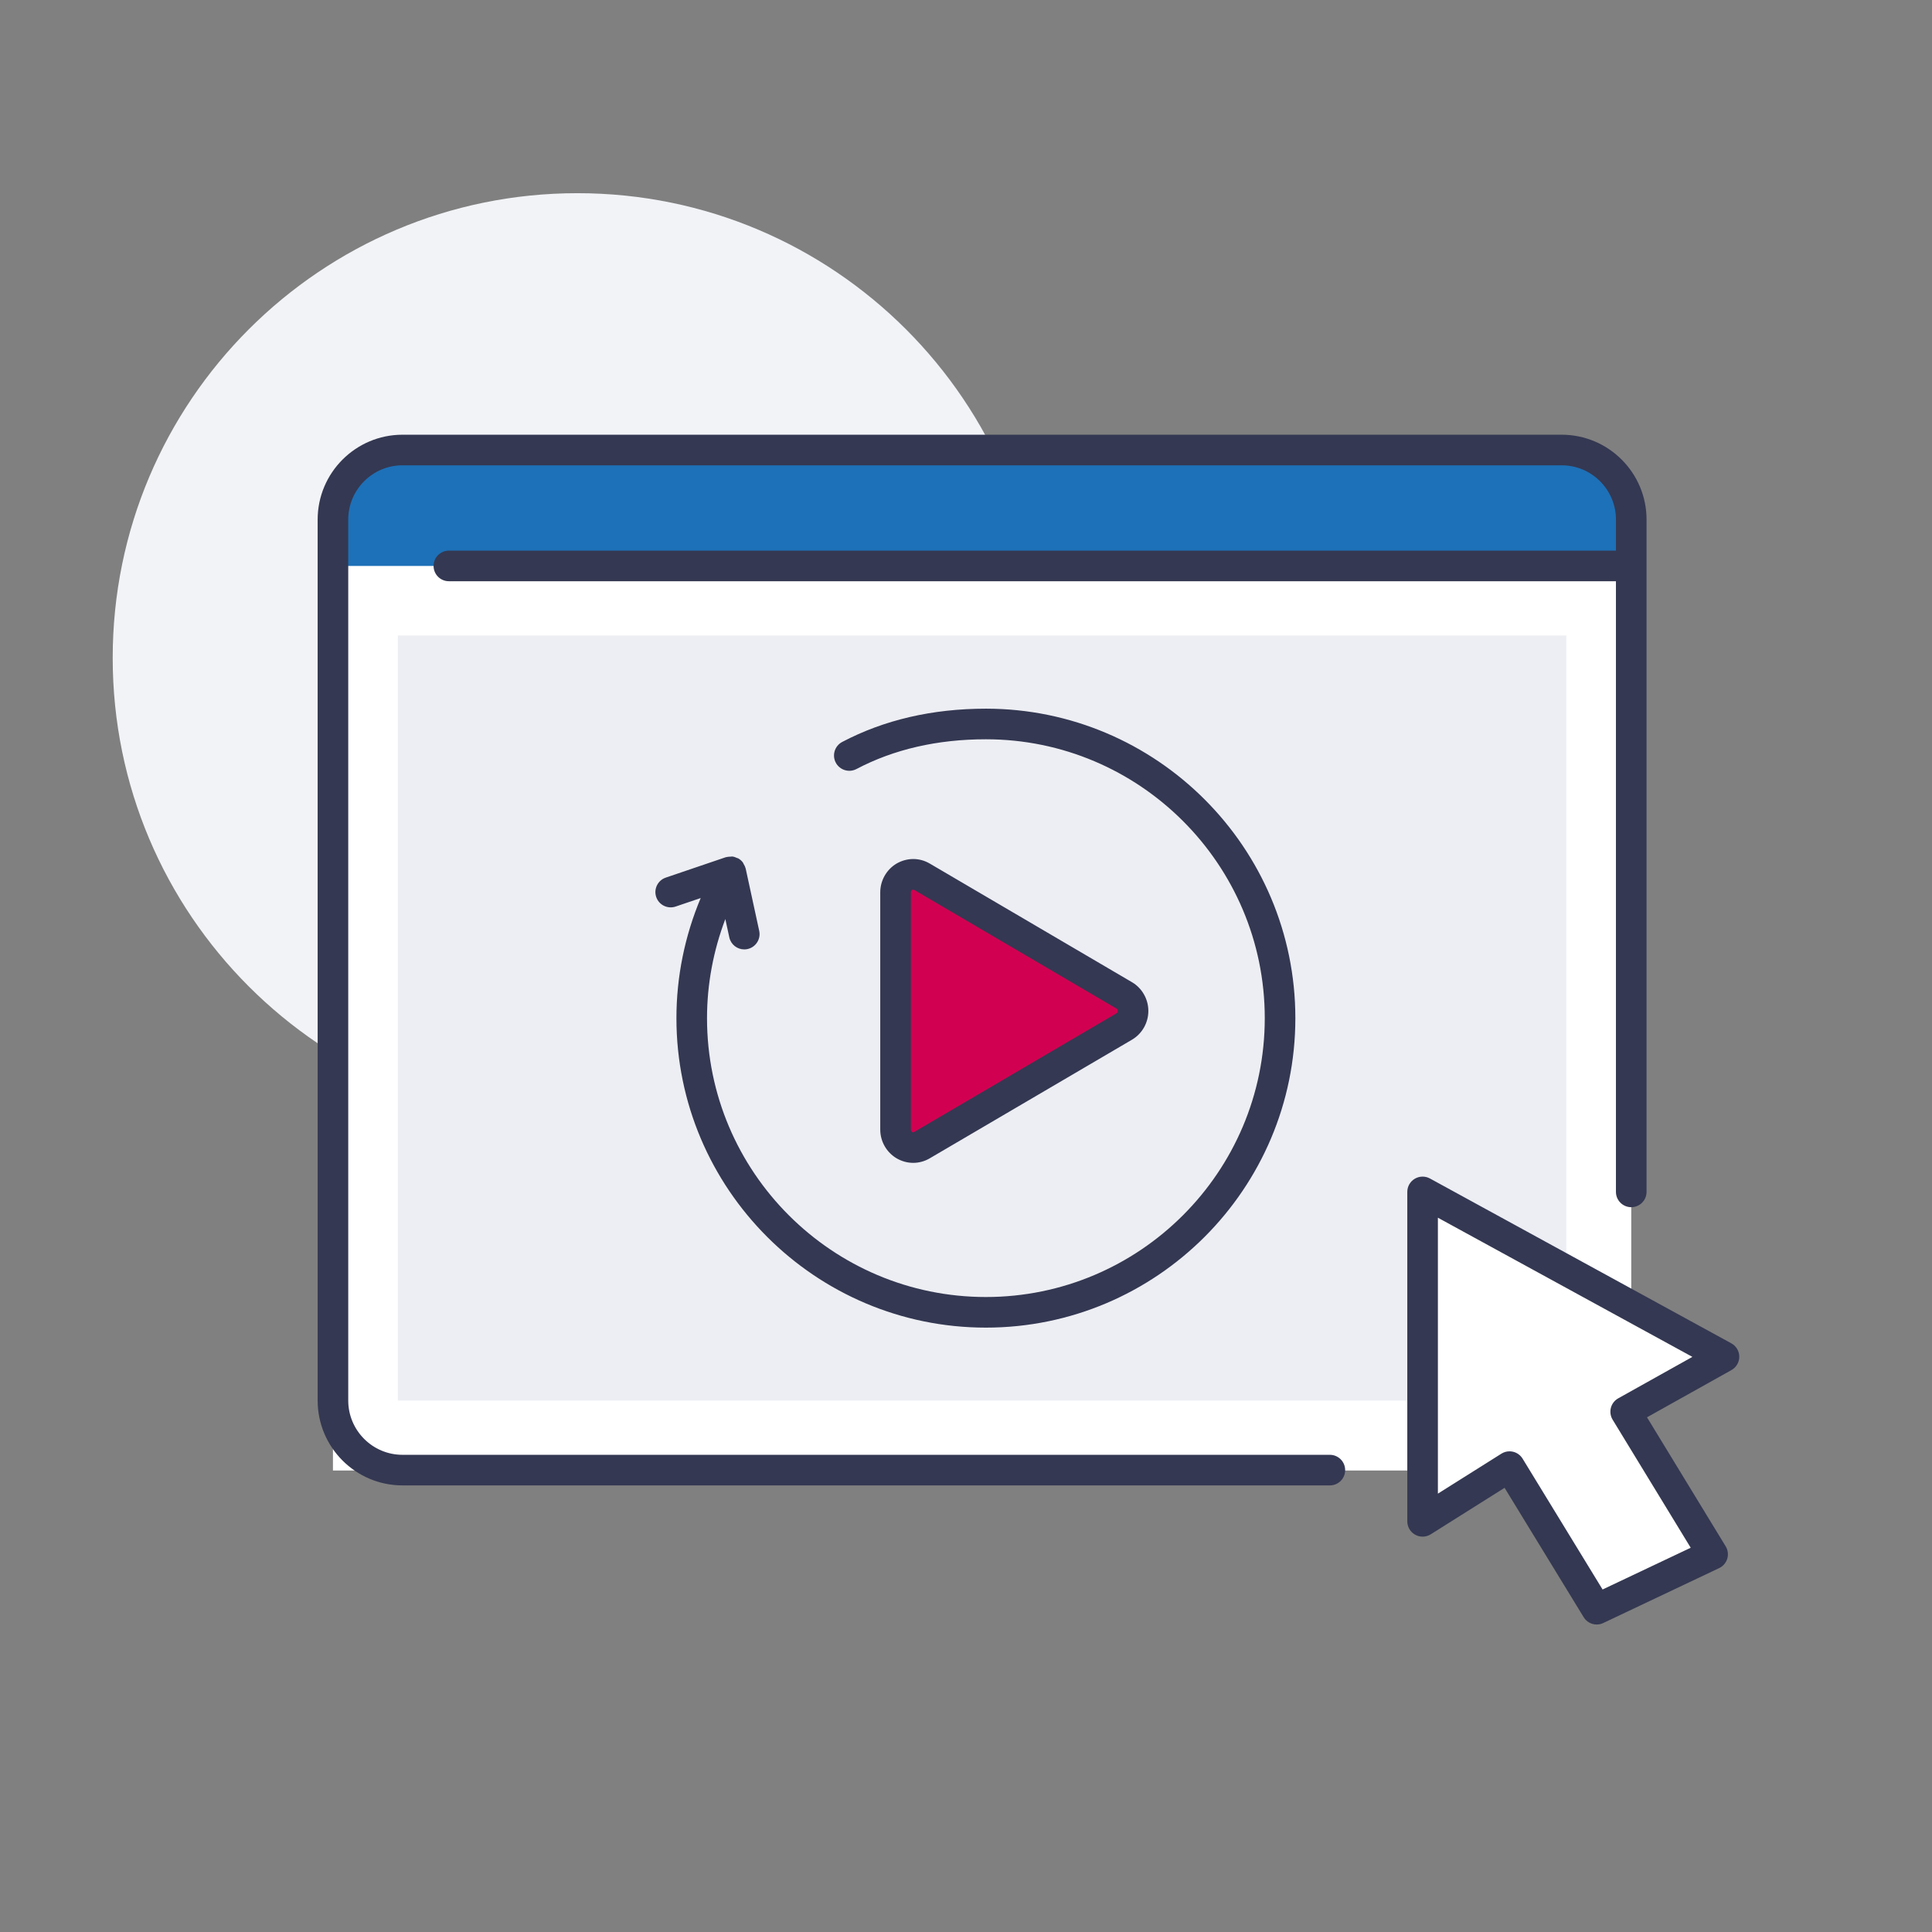 <?xml version="1.0" encoding="UTF-8"?>
<svg width="120px" height="120px" viewBox="0 0 120 120" version="1.1" xmlns="http://www.w3.org/2000/svg" xmlns:xlink="http://www.w3.org/1999/xlink">
    <rect x="0" y="0" width="120" height="120" fill="#808080" stroke="none"/>
    <title>02.Icons/Illustrative/Autres Replay</title>
    <g id="02.Icons/Illustrative/Autres-Replay" stroke="none" stroke-width="1" fill="none" fill-rule="evenodd">
        <path d="M64.726,40.862 C64.726,56.803 51.804,69.725 35.863,69.725 C19.923,69.725 7,56.803 7,40.862 C7,24.922 19.923,11.999 35.863,11.999 C51.804,11.999 64.726,24.922 64.726,40.862" id="Fill-1" fill="#F2F3F7"></path>
        <polygon id="Fill-4" fill="#FFFFFF" points="20.68 91.336 101.32 91.336 101.32 34.846 20.68 34.846"></polygon>
        <polygon id="Fill-6" fill="#EDEEF3" points="24.711 86.991 97.288 86.991 97.288 39.471 24.711 39.471"></polygon>
        <path d="M101.32,35.151 L27.88,35.151 L20.68,35.151 L20.68,32.271 C20.68,29.88 22.609,27.951 25,27.951 L97,27.951 C99.391,27.951 101.32,29.88 101.32,32.271 L101.32,35.151 Z" id="Fill-7" fill="#1D71B8"></path>
        <polygon id="Fill-8" fill="#FFFFFF" points="107.08 84.269 100.974 87.683 106.374 96.539 99.174 99.952 93.76 91.095 88.36 94.494 88.36 74.031"></polygon>
        <path d="M69.829,61.825 C70.168,62.025 70.376,62.393 70.376,62.792 C70.376,63.19 70.168,63.559 69.829,63.758 L57.27,71.126 C56.929,71.325 56.517,71.325 56.17,71.126 C55.831,70.926 55.624,70.557 55.624,70.16 L55.624,55.423 C55.624,55.026 55.831,54.657 56.17,54.457 C56.517,54.258 56.929,54.258 57.27,54.457 L69.829,61.825 Z" id="Fill-9" fill="#D20050"></path>
        <path d="M42.014,63.239 C42.014,60.669 42.534,58.131 43.522,55.779 L41.964,56.308 C41.467,56.475 40.928,56.212 40.759,55.715 C40.59,55.218 40.856,54.678 41.353,54.51 L45.079,53.243 C45.089,53.24 45.099,53.242 45.109,53.239 C45.192,53.214 45.278,53.211 45.365,53.209 C45.406,53.208 45.446,53.196 45.486,53.2 C45.589,53.211 45.688,53.248 45.785,53.294 C45.807,53.304 45.832,53.303 45.853,53.315 C45.854,53.316 45.854,53.317 45.855,53.317 C45.856,53.318 45.857,53.318 45.858,53.318 C45.974,53.385 46.07,53.473 46.145,53.575 C46.162,53.597 46.168,53.627 46.182,53.651 C46.234,53.736 46.28,53.823 46.304,53.919 C46.306,53.927 46.312,53.933 46.314,53.941 L47.156,57.818 C47.267,58.331 46.941,58.837 46.428,58.948 C46.361,58.963 46.292,58.969 46.226,58.969 C45.788,58.969 45.395,58.666 45.298,58.22 L45.052,57.084 C44.309,59.042 43.914,61.128 43.914,63.239 C43.914,72.79 51.685,80.56 61.236,80.56 C70.786,80.56 78.557,72.79 78.557,63.239 C78.557,53.688 70.786,45.918 61.236,45.918 C58.227,45.918 55.522,46.54 53.196,47.766 C52.73,48.01 52.158,47.832 51.911,47.369 C51.667,46.904 51.845,46.33 52.309,46.085 C54.912,44.714 57.915,44.017 61.236,44.017 C71.834,44.017 80.457,52.64 80.457,63.239 C80.457,73.838 71.834,82.461 61.236,82.461 C50.637,82.461 42.014,73.838 42.014,63.239 L42.014,63.239 Z M83.55,91.311 C83.55,91.836 83.124,92.261 82.6,92.261 L24.999,92.261 C22.094,92.261 19.73,89.897 19.73,86.991 L19.73,32.271 C19.73,29.365 22.094,27.001 24.999,27.001 L96.999,27.001 C99.906,27.001 102.27,29.365 102.27,32.271 L102.27,74.031 C102.27,74.555 101.844,74.981 101.32,74.981 C100.795,74.981 100.369,74.555 100.369,74.031 L100.369,36.101 L27.88,36.101 C27.356,36.101 26.93,35.676 26.93,35.151 C26.93,34.627 27.356,34.201 27.88,34.201 L100.369,34.201 L100.369,32.271 C100.369,30.413 98.858,28.901 96.999,28.901 L24.999,28.901 C23.142,28.901 21.63,30.413 21.63,32.271 L21.63,86.991 C21.63,88.849 23.142,90.361 24.999,90.361 L82.6,90.361 C83.124,90.361 83.55,90.787 83.55,91.311 L83.55,91.311 Z M56.575,55.424 C56.575,55.36 56.605,55.303 56.644,55.28 C56.67,55.265 56.697,55.258 56.722,55.258 C56.744,55.258 56.767,55.263 56.788,55.276 L69.348,62.644 C69.395,62.672 69.425,62.729 69.425,62.792 C69.425,62.854 69.396,62.911 69.349,62.938 L56.788,70.306 C56.743,70.333 56.695,70.332 56.652,70.306 C56.605,70.279 56.575,70.221 56.575,70.16 L56.575,55.424 Z M56.722,72.227 C57.076,72.227 57.429,72.133 57.749,71.945 L70.311,64.577 C70.937,64.209 71.326,63.525 71.326,62.792 C71.326,62.058 70.937,61.374 70.31,61.006 L57.749,53.637 C57.111,53.262 56.343,53.261 55.687,53.638 C55.063,54.008 54.674,54.692 54.674,55.424 L54.674,70.16 C54.674,70.893 55.063,71.577 55.697,71.949 C56.019,72.135 56.371,72.227 56.722,72.227 L56.722,72.227 Z M100.51,86.854 C100.285,86.98 100.12,87.192 100.055,87.442 C99.99,87.692 100.029,87.958 100.162,88.177 L105.013,96.133 L99.539,98.726 L94.571,90.599 C94.438,90.383 94.224,90.227 93.977,90.17 C93.906,90.153 93.832,90.144 93.76,90.144 C93.582,90.144 93.407,90.194 93.254,90.291 L89.31,92.773 L89.31,75.634 L105.117,84.278 L100.51,86.854 Z M107.535,83.436 L88.816,73.198 C88.521,73.037 88.165,73.044 87.875,73.214 C87.586,73.385 87.41,73.695 87.41,74.031 L87.41,94.494 C87.41,94.84 87.598,95.158 87.901,95.326 C88.202,95.492 88.573,95.483 88.866,95.298 L93.452,92.411 L98.364,100.446 C98.541,100.737 98.853,100.901 99.175,100.901 C99.312,100.901 99.451,100.872 99.581,100.809 L106.781,97.397 C107.024,97.282 107.206,97.069 107.284,96.81 C107.361,96.552 107.325,96.274 107.185,96.045 L102.298,88.031 L107.543,85.098 C107.845,84.929 108.031,84.61 108.03,84.264 C108.028,83.919 107.838,83.601 107.535,83.436 L107.535,83.436 Z" id="Fill-10" fill="#343852"></path>
    </g>
</svg>